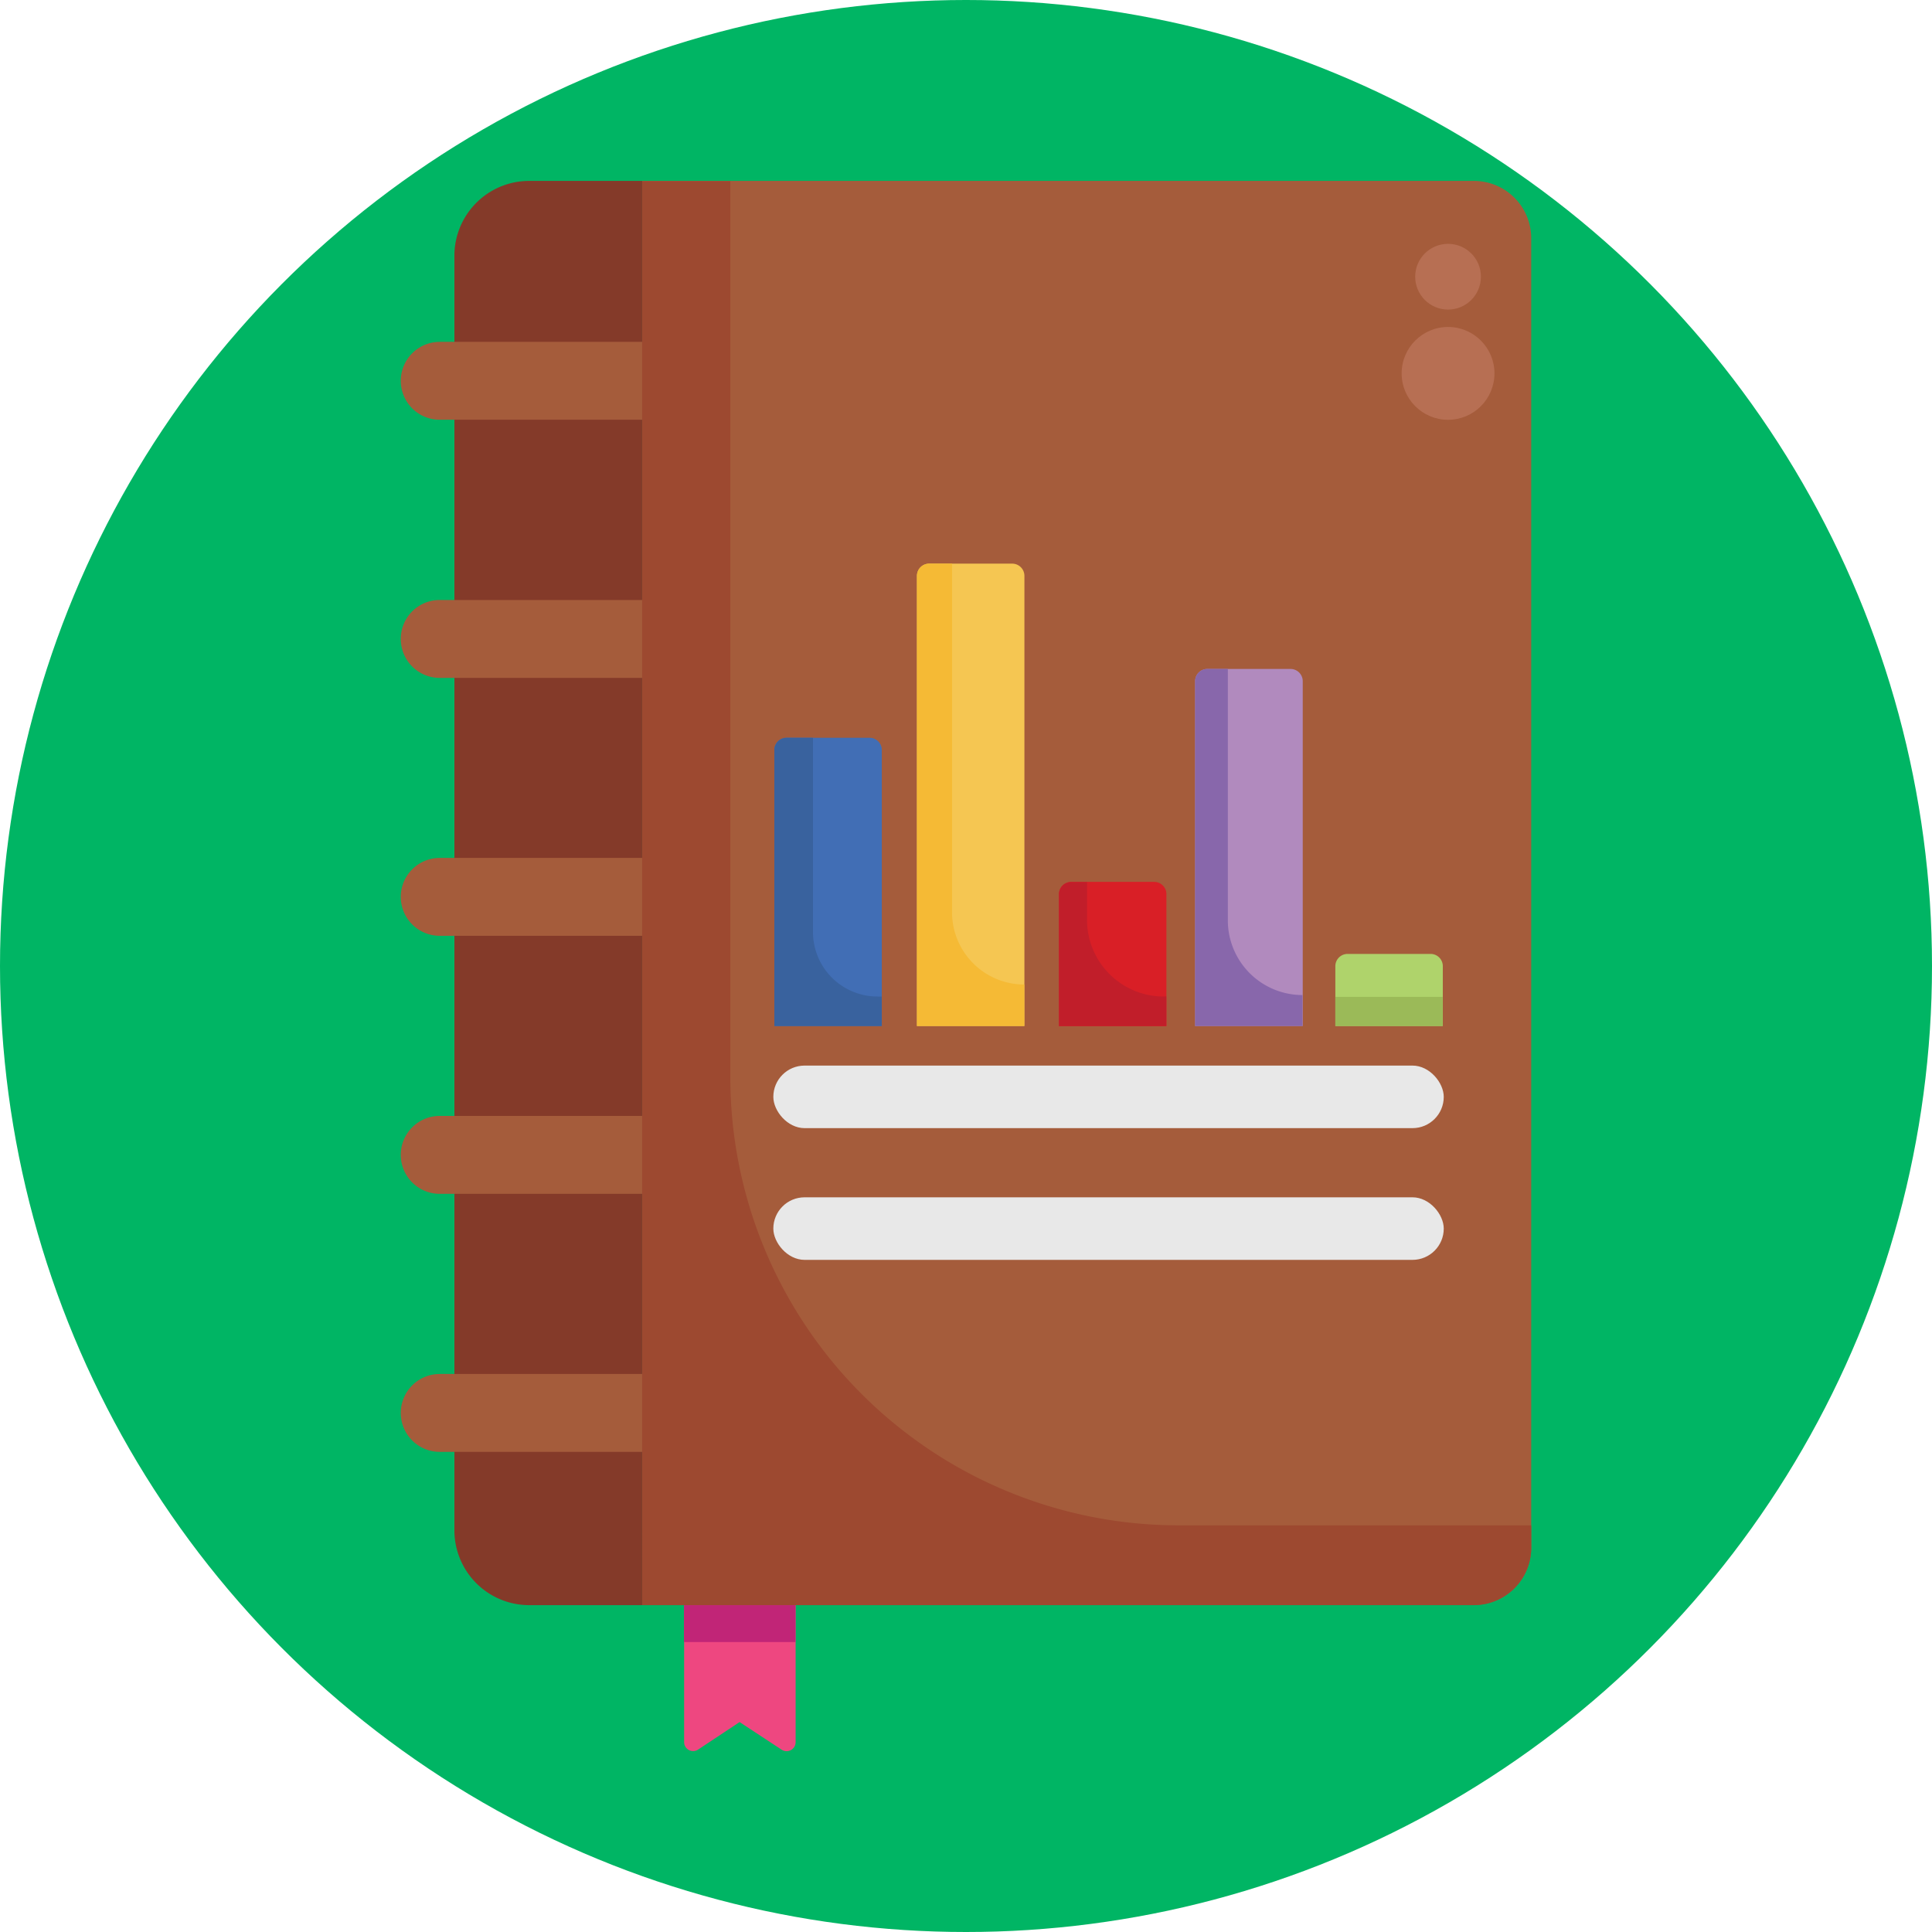 <svg xmlns="http://www.w3.org/2000/svg" viewBox="0 0 512 512"><defs><style>.cls-1{fill:#00b564;}.cls-2{fill:#ee4780;}.cls-3{fill:#c12577;}.cls-4{fill:#a55c3b;}.cls-5{fill:#9d4930;}.cls-6{fill:#843a29;}.cls-7{fill:#b76f53;}.cls-8{fill:#416eb5;}.cls-9{fill:#39629e;}.cls-10{fill:#f5c652;}.cls-11{fill:#f5ba35;}.cls-12{fill:#d91f26;}.cls-13{fill:#c11e2a;}.cls-14{fill:#b18abe;}.cls-15{fill:#8867ab;}.cls-16{fill:#afd36b;}.cls-17{fill:#9bba58;}.cls-18{fill:#e8e8e8;}</style></defs><g id="BULINE"><circle class="cls-1" cx="256" cy="256" r="256"/></g><g id="Icons"><path class="cls-2" d="M207.1,463.66,196,456.37,185,463.66a2.38,2.38,0,0,1-3.7-2V425.38h29.55v36.28A2.39,2.39,0,0,1,207.1,463.66Z"/><rect class="cls-3" x="181.26" y="425.38" width="29.55" height="9.78"/><path class="cls-4" d="M170.19,47.94h220.4a15.2,15.2,0,0,1,15.2,15.2v347a15.2,15.2,0,0,1-15.2,15.2H170.19a0,0,0,0,1,0,0V47.94A0,0,0,0,1,170.19,47.94Z"/><path class="cls-5" d="M405.79,404.23v5.95a15.2,15.2,0,0,1-15.2,15.2H170.19V48h23.35V285.41A118.82,118.82,0,0,0,312.36,404.23Z"/><path class="cls-6" d="M140.25,47.94h29.93a0,0,0,0,1,0,0V425.38a0,0,0,0,1,0,0H140.25a19.83,19.83,0,0,1-19.83-19.83V67.77a19.83,19.83,0,0,1,19.83-19.83Z"/><path class="cls-4" d="M116.53,90.59h53.65a0,0,0,0,1,0,0v20.65a0,0,0,0,1,0,0H116.53a10.32,10.32,0,0,1-10.32-10.32v0a10.32,10.32,0,0,1,10.32-10.32Z"/><path class="cls-4" d="M116.53,159h53.65a0,0,0,0,1,0,0v20.65a0,0,0,0,1,0,0H116.53a10.32,10.32,0,0,1-10.32-10.32v0A10.32,10.32,0,0,1,116.53,159Z"/><path class="cls-4" d="M116.53,227.35h53.65a0,0,0,0,1,0,0V248a0,0,0,0,1,0,0H116.53a10.32,10.32,0,0,1-10.32-10.32v0a10.32,10.32,0,0,1,10.32-10.32Z"/><path class="cls-4" d="M116.53,295.73h53.65a0,0,0,0,1,0,0v20.65a0,0,0,0,1,0,0H116.53a10.32,10.32,0,0,1-10.32-10.32v0A10.32,10.32,0,0,1,116.53,295.73Z"/><path class="cls-4" d="M116.53,364.11h53.65a0,0,0,0,1,0,0v20.65a0,0,0,0,1,0,0H116.53a10.32,10.32,0,0,1-10.32-10.32v0a10.32,10.32,0,0,1,10.32-10.32Z"/><circle class="cls-7" cx="383.75" cy="98.95" r="12.3"/><circle class="cls-7" cx="383.75" cy="73.33" r="8.71"/><path class="cls-8" d="M208.45,195.52h22a3.24,3.24,0,0,1,3.24,3.24V271.9a0,0,0,0,1,0,0H205.21a0,0,0,0,1,0,0V198.76A3.24,3.24,0,0,1,208.45,195.52Z"/><path class="cls-9" d="M233.67,264.1v7.8H205.21V198.76a3.24,3.24,0,0,1,3.24-3.24h7V247a17.1,17.1,0,0,0,17.1,17.09Z"/><path class="cls-10" d="M246.24,149.37h22a3.24,3.24,0,0,1,3.24,3.24V271.9a0,0,0,0,1,0,0H243a0,0,0,0,1,0,0V152.61A3.24,3.24,0,0,1,246.24,149.37Z"/><path class="cls-11" d="M271.45,260.91v11H243V152.61a3.24,3.24,0,0,1,3.24-3.24h6.06v92.38a19.16,19.16,0,0,0,19.15,19.16Z"/><path class="cls-12" d="M283.87,233.71h22a3.24,3.24,0,0,1,3.24,3.24v35a0,0,0,0,1,0,0H280.63a0,0,0,0,1,0,0v-35A3.24,3.24,0,0,1,283.87,233.71Z"/><path class="cls-13" d="M309.09,264.05v7.85H280.64V237a3.23,3.23,0,0,1,3.23-3.24h4.2v10a20.33,20.33,0,0,0,20.33,20.33Z"/><path class="cls-14" d="M320,177.28h22a3.24,3.24,0,0,1,3.24,3.24V271.9a0,0,0,0,1,0,0H316.72a0,0,0,0,1,0,0V180.52A3.24,3.24,0,0,1,320,177.28Z"/><path class="cls-15" d="M345.17,263.7v8.2H316.72V180.52a3.24,3.24,0,0,1,3.23-3.24h5.44v66.64a19.79,19.79,0,0,0,19.78,19.78Z"/><path class="cls-16" d="M357.12,252.8h22a3.24,3.24,0,0,1,3.24,3.24V271.9a0,0,0,0,1,0,0H353.88a0,0,0,0,1,0,0V256A3.24,3.24,0,0,1,357.12,252.8Z"/><rect class="cls-17" x="353.88" y="264.18" width="28.45" height="7.72"/><rect class="cls-18" x="204.94" y="282.39" width="177.67" height="16.58" rx="8.29"/><rect class="cls-18" x="204.94" y="317.3" width="177.67" height="16.58" rx="8.29"/></g></svg>